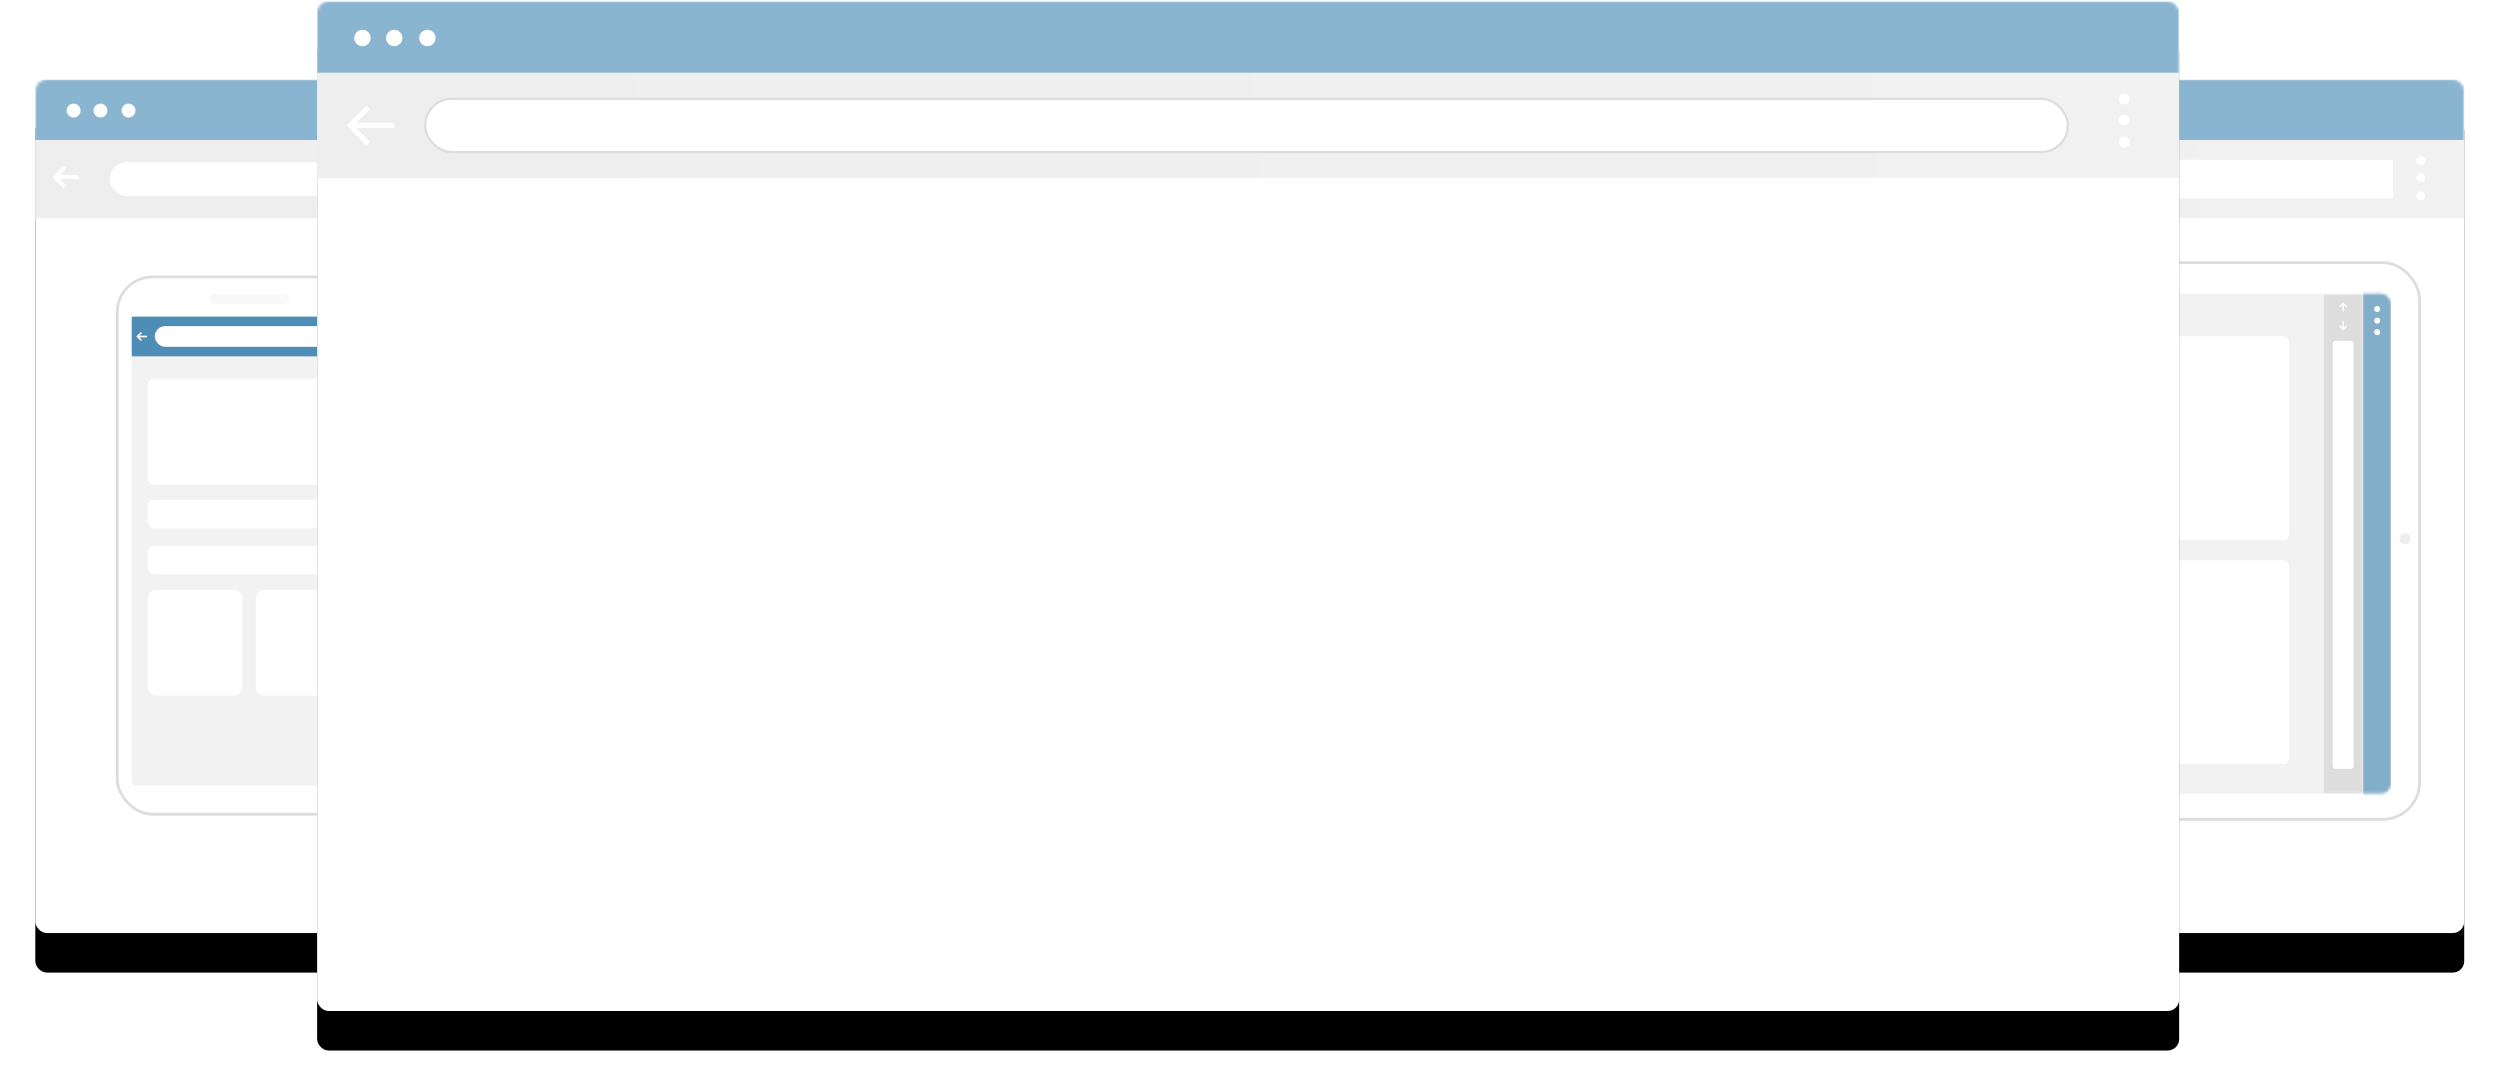 <svg xmlns="http://www.w3.org/2000/svg" xmlns:xlink="http://www.w3.org/1999/xlink" width="885" height="385" viewBox="0 0 885 385">
    <defs>
        <filter id="prefix__b" width="109.5%" height="117.9%" x="-4.8%" y="-4.5%" filterUnits="objectBoundingBox">
            <feOffset dy="14" in="SourceAlpha" result="shadowOffsetOuter1"/>
            <feGaussianBlur in="shadowOffsetOuter1" result="shadowBlurOuter1" stdDeviation="6.5"/>
            <feColorMatrix in="shadowBlurOuter1" values="0 0 0 0 0 0 0 0 0 0 0 0 0 0 0 0 0 0 0.075 0"/>
        </filter>
        <filter id="prefix__e" width="165.3%" height="132.3%" x="-32.6%" y="-16.1%" filterUnits="objectBoundingBox">
            <feOffset dy="3" in="SourceAlpha" result="shadowOffsetOuter1"/>
            <feGaussianBlur in="shadowOffsetOuter1" result="shadowBlurOuter1" stdDeviation="6.5"/>
            <feColorMatrix in="shadowBlurOuter1" result="shadowMatrixOuter1" values="0 0 0 0 0 0 0 0 0 0 0 0 0 0 0 0 0 0 0.088 0"/>
            <feMerge>
                <feMergeNode in="shadowMatrixOuter1"/>
                <feMergeNode in="SourceGraphic"/>
            </feMerge>
        </filter>
        <filter id="prefix__g" width="109.5%" height="117.9%" x="-4.8%" y="-4.5%" filterUnits="objectBoundingBox">
            <feOffset dy="14" in="SourceAlpha" result="shadowOffsetOuter1"/>
            <feGaussianBlur in="shadowOffsetOuter1" result="shadowBlurOuter1" stdDeviation="6.5"/>
            <feColorMatrix in="shadowBlurOuter1" values="0 0 0 0 0 0 0 0 0 0 0 0 0 0 0 0 0 0 0.075 0"/>
        </filter>
        <filter id="prefix__i" width="121.9%" height="131.2%" x="-11%" y="-15.6%" filterUnits="objectBoundingBox">
            <feOffset dy="3" in="SourceAlpha" result="shadowOffsetOuter1"/>
            <feGaussianBlur in="shadowOffsetOuter1" result="shadowBlurOuter1" stdDeviation="6.5"/>
            <feColorMatrix in="shadowBlurOuter1" result="shadowMatrixOuter1" values="0 0 0 0 0 0 0 0 0 0 0 0 0 0 0 0 0 0 0.088 0"/>
            <feMerge>
                <feMergeNode in="shadowMatrixOuter1"/>
                <feMergeNode in="SourceGraphic"/>
            </feMerge>
        </filter>
        <filter id="prefix__m" width="108%" height="115.1%" x="-4%" y="-3.8%" filterUnits="objectBoundingBox">
            <feOffset dy="14" in="SourceAlpha" result="shadowOffsetOuter1"/>
            <feGaussianBlur in="shadowOffsetOuter1" result="shadowBlurOuter1" stdDeviation="6.5"/>
            <feColorMatrix in="shadowBlurOuter1" values="0 0 0 0 0 0 0 0 0 0 0 0 0 0 0 0 0 0 0.075 0"/>
        </filter>
        <rect id="prefix__a" width="557.203" height="302.11" x="0" y="0" rx="4.05"/>
        <rect id="prefix__f" width="557.203" height="302.11" x="0" y="0" rx="4.05"/>
        <rect id="prefix__j" width="249.846" height="176.94" x="0" y=".306" rx="3.5"/>
        <rect id="prefix__l" width="659.152" height="357.386" x="0" y="0" rx="4.05"/>
        <linearGradient id="prefix__d" x1="100%" x2=".828%" y1="49.877%" y2="50.123%">
            <stop offset="0%" stop-color="#F1F1F1"/>
            <stop offset="100%" stop-color="#EFEEEE"/>
        </linearGradient>
        <linearGradient id="prefix__o" x1="100%" x2=".828%" y1="49.84%" y2="50.16%">
            <stop offset="0%" stop-color="#F1F1F1"/>
            <stop offset="100%" stop-color="#EFEEEE"/>
        </linearGradient>
    </defs>
    <g fill="none" fill-rule="evenodd">
        <g transform="translate(12.5 .5) translate(0 27.685)">
            <mask id="prefix__c" fill="#fff">
                <use xlink:href="#prefix__a"/>
            </mask>
            <use fill="#000" filter="url(#prefix__b)" xlink:href="#prefix__a"/>
            <use fill="#FFF" xlink:href="#prefix__a"/>
            <path fill="#005E99" d="M0 0H557.203V21.379H0z" mask="url(#prefix__c)" opacity=".677"/>
            <g fill="#FFF" transform="translate(11.113 8.498)">
                <circle cx="2.451" cy="2.451" r="2.451"/>
                <circle cx="11.953" cy="2.451" r="2.451"/>
                <circle cx="21.886" cy="2.451" r="2.451"/>
            </g>
            <path fill="url(#prefix__d)" d="M0 21.379H557.203V49.064H0z"/>
            <rect width="450.229" height="12.84" x="25.922" y="28.802" fill="#FFF" stroke="#EDEDEE" stroke-width=".81" rx="6.42"/>
            <g fill="#FFF" transform="rotate(90 257.412 285.002)">
                <circle cx="1.182" cy="1.182" r="1.182"/>
                <circle cx="5.763" cy="1.182" r="1.182"/>
                <circle cx="10.552" cy="1.182" r="1.182"/>
            </g>
            <path fill="#FFF" fill-rule="nonzero" d="M14.847 33.735l.014.004H8.738l1.925-1.93c.094-.094.146-.222.146-.355 0-.134-.052-.261-.146-.356l-.3-.3c-.094-.093-.22-.146-.353-.146-.134 0-.26.052-.354.146l-3.3 3.3c-.095.095-.146.22-.146.355 0 .134.051.26.146.355l3.3 3.3c.094.094.22.146.354.146.133 0 .259-.052.353-.146l.3-.3c.094-.094.146-.22.146-.353 0-.134-.052-.253-.146-.347l-1.947-1.94h6.138c.276 0 .507-.238.507-.514v-.424c0-.275-.238-.495-.514-.495zM522.09 113.078l.006.002h-2.861l.9-.902c.043-.044.068-.103.068-.166 0-.063-.025-.122-.069-.166l-.14-.14c-.044-.044-.102-.068-.165-.068-.062 0-.121.024-.165.068l-1.542 1.542c-.044.044-.068.103-.068.165 0 .063.024.122.068.166l1.542 1.542c.044.044.103.068.165.068.063 0 .121-.024.165-.068l.14-.14c.044-.044.069-.103.069-.165 0-.063-.025-.118-.069-.162l-.91-.907h2.868c.13 0 .238-.11.238-.24v-.198c0-.129-.112-.23-.24-.23z"/>
        </g>
        <g filter="url(#prefix__e)" transform="translate(12.5 .5) translate(28.5 94.035)">
            <rect width="93.53" height="190.202" x=".5" y=".5" fill="#FFF" stroke="#DDD" rx="12.48"/>
            <rect width="83.277" height="165.99" x="5.627" y="14.551" fill="#F2F2F2" rx="1.56"/>
            <path fill="#005E99" d="M5.627 14.551H88.904V28.618H5.627z" opacity=".677"/>
            <rect width="28.134" height="3.376" x="33.198" y="6.673" fill="#F9F9F9" rx="1.688"/>
            <rect width="62.176" height="7.315" x="13.786" y="17.927" fill="#FFF" rx="3.657"/>
            <path fill="#FFF" fill-rule="nonzero" d="M10.81 21.296h.007-2.463l.774-.775c.038-.038.059-.09.059-.143 0-.054-.02-.105-.059-.143l-.12-.12c-.038-.038-.089-.06-.142-.06-.054 0-.105.022-.143.06L7.396 21.44c-.038.038-.059.09-.059.143 0 .054.021.105.06.143l1.326 1.327c.038.038.089.059.143.059.053 0 .104-.021.142-.06l.12-.12c.038-.037.059-.088.059-.142 0-.054-.02-.101-.059-.14l-.783-.78h2.469c.11 0 .204-.095.204-.206v-.17c0-.111-.096-.2-.207-.2z"/>
            <rect width="72.023" height="37.418" x="11.254" y="36.574" fill="#FFF" rx="2.34"/>
            <rect width="31.919" height="35.858" x="12.034" y="112.05" fill="#FFF" stroke="#FFF" stroke-width="1.56" rx="2.34"/>
            <rect width="31.919" height="35.858" x="50.296" y="112.05" fill="#FFF" stroke="#FFF" stroke-width="1.56" rx="2.34"/>
            <rect width="72.023" height="10.128" x="11.254" y="79.338" fill="#FFF" rx="2.34"/>
            <rect width="72.023" height="10.128" x="11.254" y="95.655" fill="#FFF" rx="2.34"/>
        </g>
        <g transform="translate(12.5 .5) translate(302.63 27.685)">
            <mask id="prefix__h" fill="#fff">
                <use xlink:href="#prefix__f"/>
            </mask>
            <use fill="#000" filter="url(#prefix__g)" xlink:href="#prefix__f"/>
            <use fill="#FFF" xlink:href="#prefix__f"/>
            <path fill="#005E99" d="M0 0H557.203V21.379H0z" mask="url(#prefix__h)" opacity=".677"/>
            <g fill="#FFF" transform="translate(11.113 8.498)">
                <circle cx="2.451" cy="2.451" r="2.451"/>
                <circle cx="11.953" cy="2.451" r="2.451"/>
                <circle cx="21.886" cy="2.451" r="2.451"/>
            </g>
            <path fill="url(#prefix__d)" d="M0 21.379H557.203V49.064H0z"/>
            <path fill="#FFF" d="M69.432 28.396H531.968V42.048H69.432z"/>
            <g fill="#FFF" transform="rotate(90 258.13 285.238)">
                <circle cx="1.576" cy="1.576" r="1.576"/>
                <circle cx="7.684" cy="1.576" r="1.576"/>
                <circle cx="14.069" cy="1.576" r="1.576"/>
            </g>
            <path fill="#FFF" fill-rule="nonzero" d="M14.847 33.735l.014.004H8.738l1.925-1.93c.094-.094.146-.222.146-.355 0-.134-.052-.261-.146-.356l-.3-.3c-.094-.093-.22-.146-.353-.146-.134 0-.26.052-.354.146l-3.3 3.3c-.095.095-.146.22-.146.355 0 .134.051.26.146.355l3.3 3.3c.094.094.22.146.354.146.133 0 .259-.052.353-.146l.3-.3c.094-.094.146-.22.146-.353 0-.134-.052-.253-.146-.347l-1.947-1.94h6.138c.276 0 .507-.238.507-.514v-.424c0-.275-.238-.495-.514-.495zM522.09 113.078l.006.002h-2.861l.9-.902c.043-.044.068-.103.068-.166 0-.063-.025-.122-.069-.166l-.14-.14c-.044-.044-.102-.068-.165-.068-.062 0-.121.024-.165.068l-1.542 1.542c-.044.044-.068.103-.068.165 0 .063.024.122.068.166l1.542 1.542c.044.044.103.068.165.068.063 0 .121-.024.165-.068l.14-.14c.044-.044.069-.103.069-.165 0-.063-.025-.118-.069-.162l-.91-.907h2.868c.13 0 .238-.11.238-.24v-.198c0-.129-.112-.23-.24-.23z"/>
        </g>
        <g filter="url(#prefix__i)" transform="translate(12.5 .5) rotate(180 422.263 146.517)">
            <rect width="281.928" height="197.064" x=".5" y=".5" fill="#FFF" stroke="#DDD" rx="13"/>
            <g transform="translate(10.602 9.296)">
                <mask id="prefix__k" fill="#fff">
                    <use xlink:href="#prefix__j"/>
                </mask>
                <use fill="#F2F2F2" xlink:href="#prefix__j"/>
                <path fill="#005E99" d="M0 -0.611H9.83V181.654H0z" mask="url(#prefix__k)" opacity=".677"/>
                <g mask="url(#prefix__k)">
                    <g transform="rotate(90 12.135 12.44)">
                        <path fill="#DDD" d="M0 0.791H176.664V14.476H0z"/>
                        <path fill="#FFF" fill-rule="nonzero" d="M170.782 7.38h-.006 2.166l-.681-.681c-.033-.034-.052-.079-.052-.126 0-.048.019-.092.052-.126l.106-.106c.033-.033.078-.051.125-.051s.092.018.125.051l1.167 1.167c.033.033.051.078.051.125 0 .048-.018.092-.051.126l-1.167 1.167c-.033.033-.078.051-.125.051s-.092-.018-.125-.051l-.106-.106c-.033-.034-.052-.078-.052-.125 0-.048.019-.09.052-.123l.688-.686h-2.17c-.097 0-.18-.084-.18-.182v-.15c0-.097.085-.174.183-.174zM167.1 7.38h.005-2.165l.68-.681c.034-.034.052-.079.052-.126 0-.048-.018-.092-.051-.126l-.106-.106c-.034-.033-.078-.051-.125-.051-.048 0-.092.018-.125.051l-1.167 1.167c-.034.033-.052.078-.052.125 0 .048.018.092.052.126l1.167 1.167c.033.033.077.051.125.051.047 0 .091-.018.125-.051l.106-.106c.033-.034.051-.078.051-.125 0-.048-.018-.09-.051-.123l-.689-.686h2.17c.098 0 .18-.084.18-.182v-.15c0-.097-.084-.174-.182-.174zM113.312 50.61l.013.003h-5.255l1.652-1.656c.08-.08.125-.19.125-.305 0-.115-.044-.224-.125-.305l-.257-.257c-.08-.08-.189-.125-.303-.125-.115 0-.223.044-.304.125l-2.832 2.831c-.08.081-.125.19-.125.305 0 .115.044.223.125.304l2.832 2.832c.08.08.189.125.304.125.114 0 .222-.044.303-.125l.257-.257c.08-.08.125-.189.125-.304 0-.114-.044-.217-.125-.297l-1.67-1.665h5.266c.237 0 .436-.204.436-.44v-.364c0-.237-.205-.425-.442-.425z"/>
                        <rect width="151.546" height="7.373" x="8.732" y="3.947" fill="#FFF" rx="1"/>
                    </g>
                </g>
            </g>
            <g fill="#FFF" transform="rotate(90 109.124 129.194)">
                <rect width="151.422" height="64.848" rx="1.4"/>
                <rect width="70.706" height="72.984" x=".7" y="117.998" stroke="#FFF" stroke-width="1.4" rx="1.4"/>
                <rect width="70.706" height="72.984" x="80.016" y="117.998" stroke="#FFF" stroke-width="1.4" rx="1.4"/>
                <rect width="84.83" height="30.517" y="74.384" rx="1.4"/>
                <rect width="62.35" height="30.517" x="89.072" y="74.384" rx="1.4"/>
            </g>
            <circle cx="270.43" cy="99.119" r="6.309" fill="#F2F2F2"/>
            <circle cx="5.626" cy="99.81" r="2" fill="#EEE"/>
            <circle cx="15.499" cy="181.129" r="1.064" fill="#FFF"/>
            <circle cx="15.499" cy="177.033" r="1.064" fill="#FFF"/>
            <circle cx="15.499" cy="172.937" r="1.064" fill="#FFF"/>
        </g>
        <g transform="translate(12.5 .5) translate(99.763)">
            <mask id="prefix__n" fill="#fff">
                <use xlink:href="#prefix__l"/>
            </mask>
            <use fill="#000" filter="url(#prefix__m)" xlink:href="#prefix__l"/>
            <use fill="#FFF" xlink:href="#prefix__l"/>
            <path fill="#005E99" d="M0 0H659.152V25.291H0z" mask="url(#prefix__n)" opacity=".677"/>
            <g fill="#FFF" transform="translate(13.146 10.053)">
                <circle cx="2.9" cy="2.9" r="2.9"/>
                <circle cx="14.14" cy="2.9" r="2.9"/>
                <circle cx="25.89" cy="2.9" r="2.9"/>
            </g>
            <path fill="url(#prefix__o)" d="M0 25.291H659.152V62.523H0z"/>
            <rect width="581.537" height="18.848" x="38.228" y="34.483" fill="#FFF" stroke="#DDD" stroke-width=".81" rx="9.424"/>
            <g fill="#FFF" transform="rotate(90 304.51 337.147)">
                <circle cx="1.919" cy="1.919" r="1.919"/>
                <circle cx="9.359" cy="1.919" r="1.919"/>
                <circle cx="17.136" cy="1.919" r="1.919"/>
            </g>
            <path fill="#FFF" fill-rule="nonzero" stroke="#EEE" d="M26.942 42.51l.027.006H15.05l3.747-3.756c.183-.183.284-.431.284-.692 0-.26-.1-.507-.284-.691l-.583-.584c-.184-.183-.428-.284-.689-.284-.26 0-.505.1-.688.284l-6.424 6.423c-.184.184-.285.43-.284.69-.001.263.1.508.284.692l6.424 6.424c.183.183.428.284.688.284.261 0 .505-.101.689-.284l.583-.584c.183-.183.284-.427.284-.688 0-.26-.1-.492-.284-.675l-3.79-3.777h11.949c.537 0 .988-.463.988-1v-.825c0-.536-.464-.963-1.001-.963z"/>
            <path fill="#FFF" fill-rule="nonzero" d="M617.613 133.767l.008.002h-3.384l1.064-1.066c.052-.052.08-.123.08-.197 0-.074-.028-.144-.08-.196l-.166-.166c-.052-.052-.121-.08-.195-.08-.074 0-.144.028-.196.08l-1.823 1.824c-.053.052-.081.122-.081.196 0 .074.028.144.08.196l1.824 1.824c.052.052.122.08.196.08.074 0 .143-.028.195-.08l.166-.166c.052-.052.08-.121.08-.195 0-.074-.028-.14-.08-.192l-1.076-1.072h3.392c.153 0 .28-.131.28-.284v-.234c0-.152-.131-.274-.284-.274z"/>
        </g>
    </g>
</svg>
